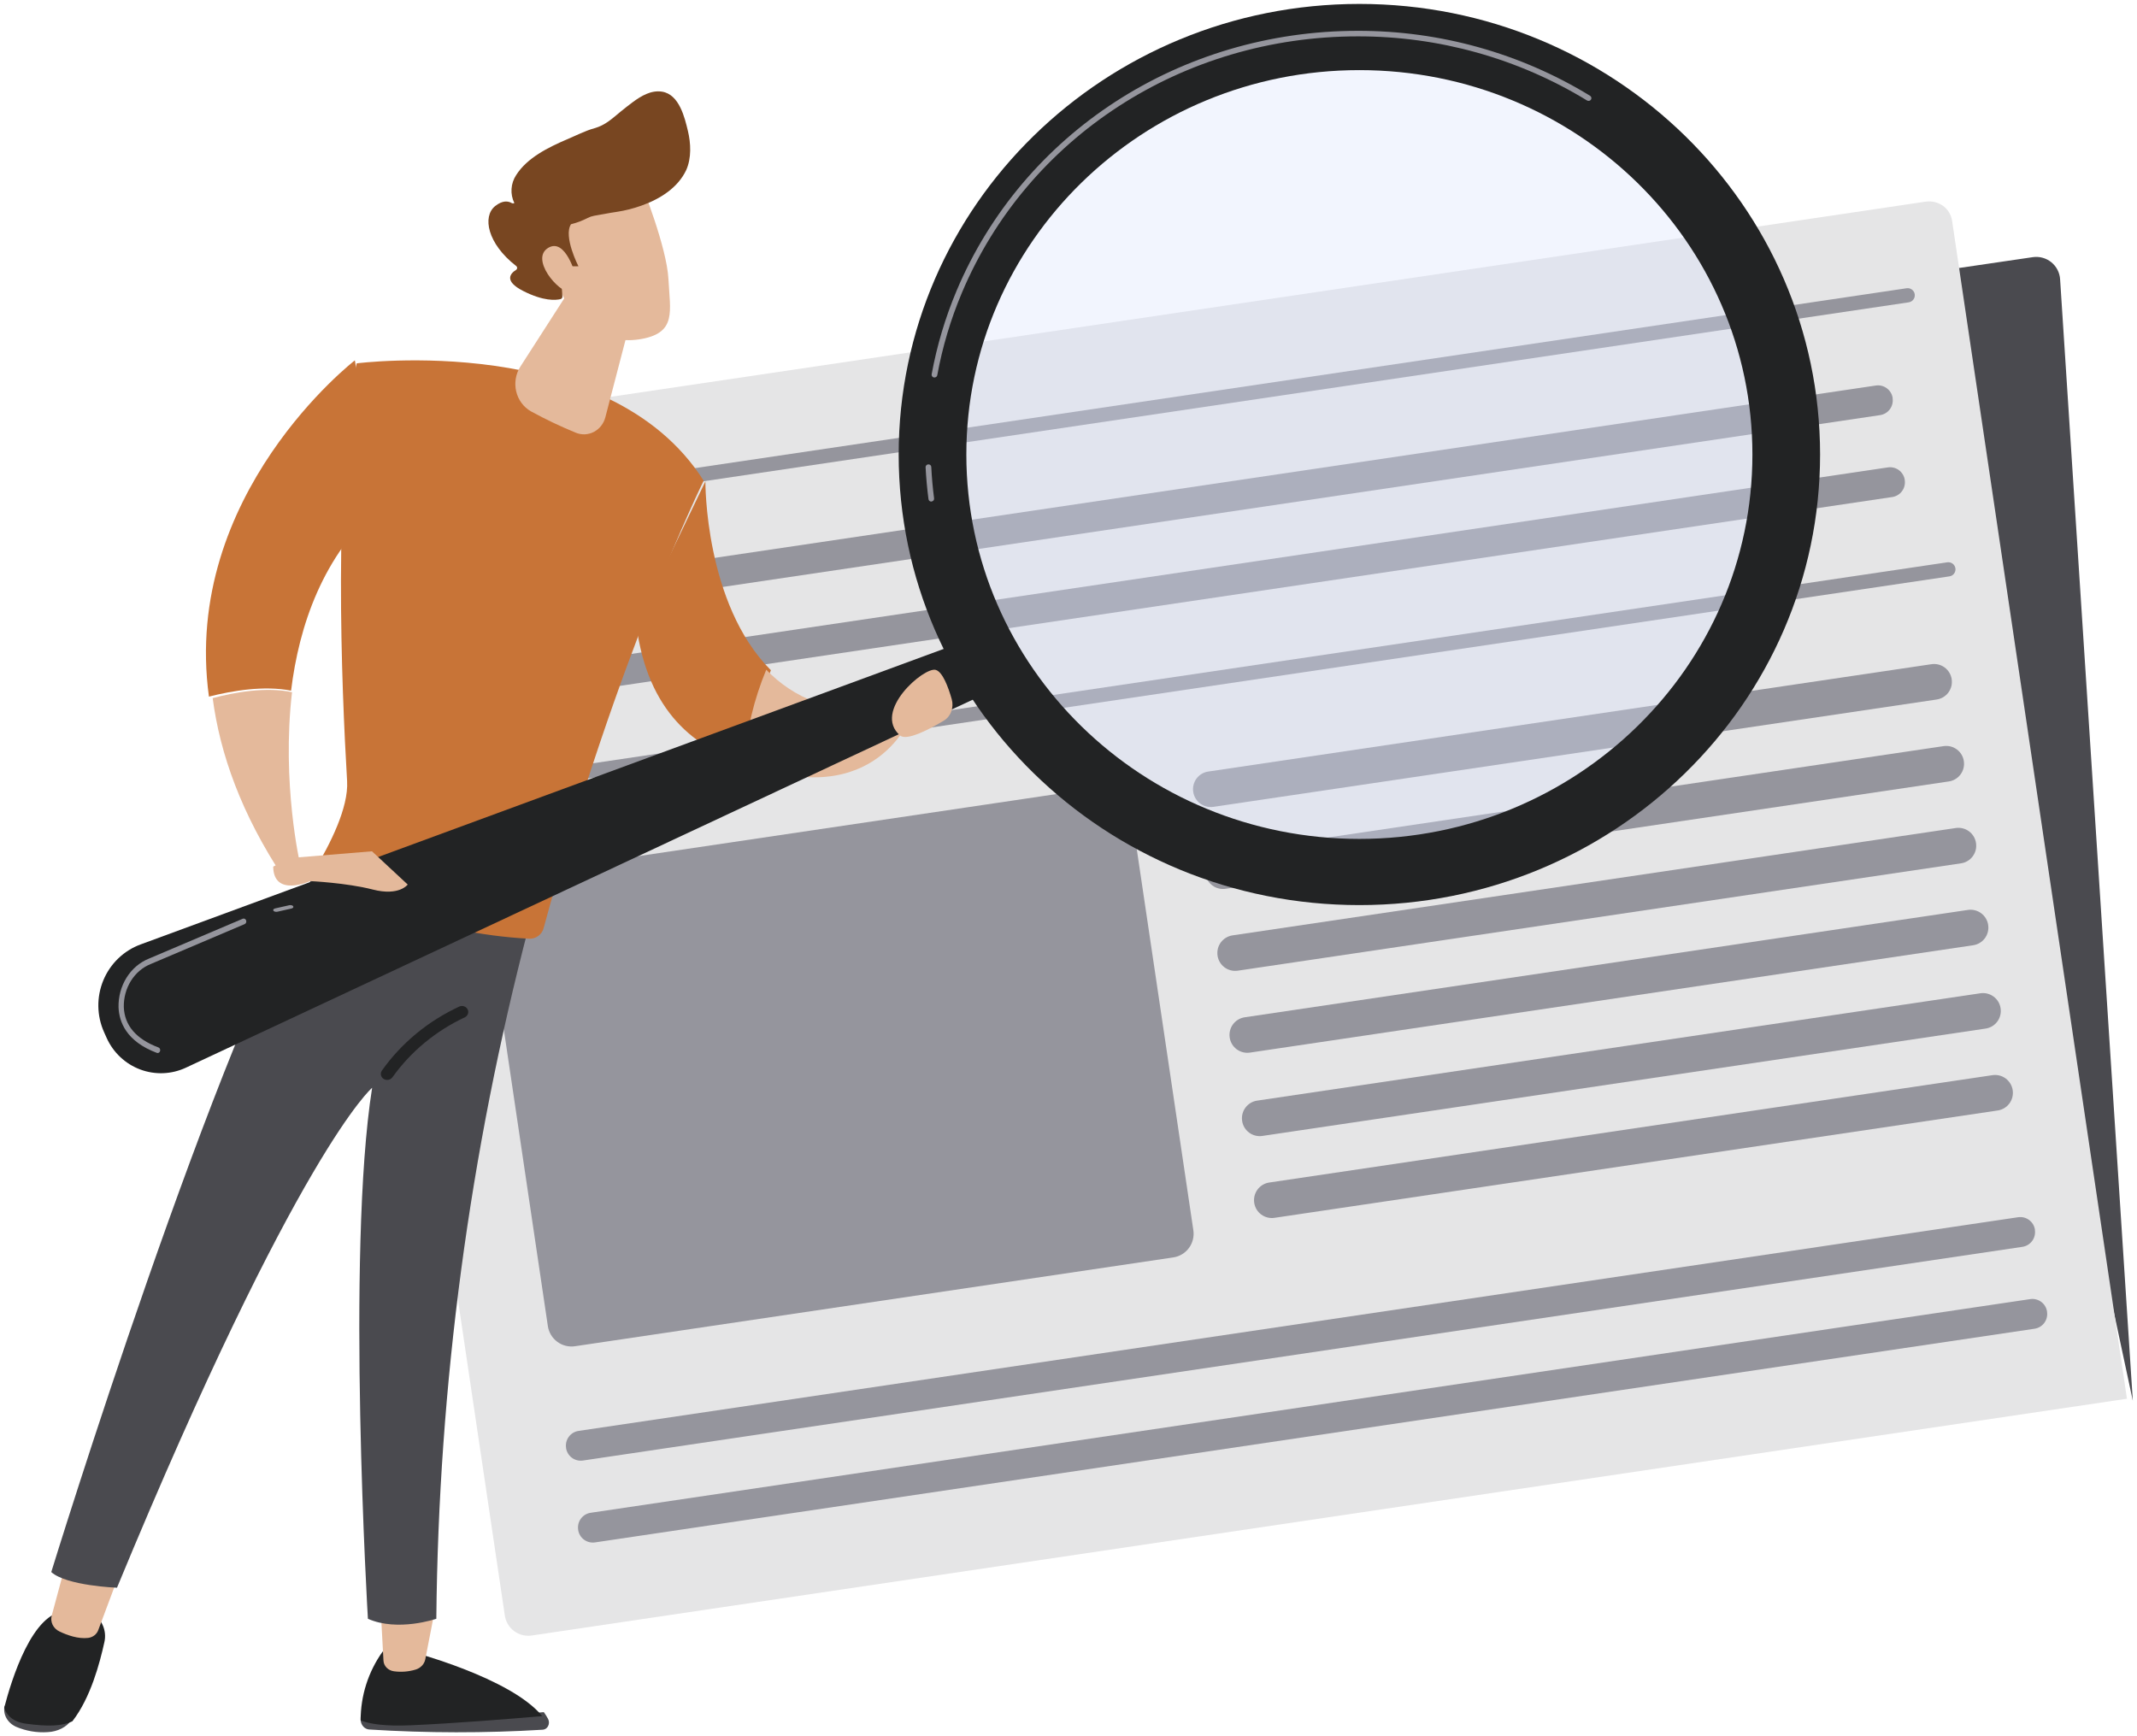 <svg width="272" height="221" viewBox="0 0 272 221" fill="none" xmlns="http://www.w3.org/2000/svg">
<path d="M261.091 33.377C260.765 33.113 260.387 32.92 259.981 32.809C259.576 32.698 259.153 32.672 258.737 32.733L240.898 35.353L271.467 178.302L262.213 35.555C262.187 35.134 262.074 34.723 261.881 34.348C261.688 33.973 261.419 33.643 261.091 33.377Z" fill="#4A4A4F"/>
<path d="M245.054 25.674L44.97 55.374C43.312 55.621 42.201 57.052 42.446 58.715L64.248 205.593C64.3 205.987 64.43 206.367 64.629 206.712C64.829 207.056 65.094 207.357 65.411 207.598C65.727 207.839 66.088 208.015 66.473 208.116C66.858 208.217 67.259 208.241 67.653 208.186L270.722 178.043L248.469 28.134C248.223 26.471 246.715 25.429 245.054 25.674Z" fill="#E5E5E6"/>
<path d="M243.711 37.456C243.744 37.693 243.683 37.933 243.54 38.125C243.398 38.317 243.185 38.445 242.949 38.482L51.125 66.965C51.007 66.983 50.887 66.977 50.771 66.948C50.655 66.919 50.546 66.868 50.45 66.797C50.354 66.725 50.273 66.636 50.212 66.534C50.151 66.431 50.11 66.318 50.093 66.2C50.058 65.961 50.118 65.718 50.262 65.525C50.406 65.331 50.62 65.203 50.859 65.167L242.679 36.69C242.917 36.655 243.16 36.716 243.353 36.86C243.547 37.003 243.676 37.218 243.711 37.456Z" fill="#95959D"/>
<path d="M248.888 72.333C248.905 72.451 248.9 72.571 248.871 72.687C248.842 72.803 248.79 72.912 248.719 73.008C248.648 73.104 248.559 73.185 248.456 73.246C248.354 73.307 248.24 73.348 248.122 73.365L56.302 101.839C56.063 101.874 55.821 101.813 55.627 101.67C55.433 101.526 55.305 101.311 55.269 101.073C55.234 100.835 55.295 100.592 55.439 100.399C55.582 100.205 55.797 100.076 56.035 100.041L247.855 71.575C248.094 71.54 248.336 71.601 248.53 71.744C248.724 71.888 248.852 72.103 248.888 72.341V72.333Z" fill="#95959D"/>
<path d="M143.896 102.75C143.837 102.355 143.701 101.975 143.496 101.632C143.29 101.29 143.019 100.991 142.698 100.753C142.377 100.515 142.012 100.343 141.624 100.246C141.236 100.15 140.833 100.131 140.438 100.19L64.3 111.491C63.905 111.55 63.525 111.686 63.182 111.892C62.84 112.097 62.541 112.368 62.303 112.689C62.065 113.01 61.893 113.375 61.796 113.763C61.699 114.15 61.679 114.553 61.738 114.949L69.732 168.797C69.79 169.192 69.927 169.572 70.132 169.915C70.338 170.258 70.609 170.556 70.93 170.794C71.251 171.032 71.616 171.204 72.003 171.301C72.391 171.398 72.794 171.418 73.189 171.359L149.329 160.056C149.724 159.998 150.104 159.862 150.447 159.656C150.79 159.451 151.089 159.18 151.327 158.858C151.564 158.537 151.737 158.172 151.834 157.785C151.93 157.397 151.95 156.994 151.891 156.599L143.896 102.75Z" fill="#95959D"/>
<path d="M248.414 86.466C248.457 86.76 248.443 87.06 248.371 87.349C248.298 87.637 248.17 87.909 247.993 88.148C247.816 88.387 247.593 88.588 247.338 88.741C247.083 88.894 246.8 88.995 246.505 89.039L154.446 102.704C153.852 102.792 153.248 102.64 152.765 102.282C152.283 101.925 151.963 101.39 151.874 100.796V100.783C151.831 100.489 151.845 100.189 151.917 99.9C151.989 99.612 152.117 99.34 152.294 99.101C152.472 98.862 152.694 98.66 152.949 98.507C153.204 98.354 153.487 98.253 153.781 98.21L245.84 84.544C246.434 84.456 247.039 84.607 247.522 84.965C248.005 85.323 248.325 85.858 248.414 86.452V86.466Z" fill="#95959D"/>
<path d="M249.961 96.893C250.005 97.188 249.991 97.488 249.918 97.776C249.846 98.065 249.718 98.337 249.541 98.576C249.364 98.814 249.141 99.016 248.886 99.169C248.63 99.322 248.347 99.423 248.053 99.467L155.994 113.132C155.7 113.176 155.4 113.161 155.111 113.089C154.823 113.016 154.552 112.888 154.313 112.711C154.074 112.534 153.872 112.311 153.72 112.056C153.567 111.801 153.466 111.518 153.422 111.224V111.211C153.378 110.916 153.393 110.617 153.465 110.328C153.537 110.039 153.665 109.768 153.842 109.529C154.019 109.29 154.242 109.088 154.497 108.935C154.752 108.782 155.035 108.681 155.329 108.637L247.388 94.972C247.982 94.884 248.587 95.035 249.07 95.393C249.552 95.751 249.873 96.286 249.961 96.88V96.893Z" fill="#95959D"/>
<path d="M251.51 107.318C251.554 107.612 251.54 107.912 251.468 108.201C251.395 108.49 251.267 108.761 251.09 109C250.913 109.239 250.69 109.441 250.435 109.594C250.179 109.747 249.897 109.848 249.602 109.891L157.545 123.557C156.95 123.645 156.345 123.494 155.863 123.136C155.38 122.778 155.06 122.243 154.971 121.649V121.636C154.927 121.341 154.942 121.041 155.014 120.753C155.086 120.464 155.214 120.193 155.391 119.954C155.568 119.715 155.791 119.513 156.046 119.36C156.301 119.207 156.584 119.106 156.878 119.062L248.937 105.397C249.531 105.308 250.135 105.46 250.618 105.817C251.1 106.174 251.421 106.708 251.51 107.302V107.318Z" fill="#95959D"/>
<path d="M253.057 117.745C253.1 118.039 253.086 118.339 253.014 118.627C252.942 118.916 252.814 119.188 252.637 119.427C252.459 119.665 252.237 119.867 251.982 120.02C251.727 120.173 251.444 120.274 251.15 120.318L159.091 133.984C158.497 134.072 157.892 133.92 157.409 133.562C156.926 133.205 156.606 132.67 156.517 132.075V132.062C156.474 131.768 156.488 131.468 156.56 131.18C156.632 130.891 156.76 130.619 156.938 130.38C157.115 130.141 157.337 129.94 157.592 129.787C157.847 129.634 158.13 129.533 158.424 129.489L250.483 115.823C251.077 115.735 251.682 115.887 252.165 116.245C252.648 116.602 252.968 117.137 253.057 117.732V117.745Z" fill="#95959D"/>
<path d="M254.639 128.355C254.683 128.649 254.668 128.948 254.596 129.237C254.524 129.525 254.396 129.797 254.219 130.036C254.042 130.275 253.819 130.476 253.564 130.629C253.309 130.782 253.026 130.883 252.732 130.926L160.673 144.592C160.379 144.636 160.079 144.621 159.79 144.549C159.501 144.477 159.23 144.348 158.991 144.171C158.752 143.994 158.55 143.771 158.397 143.516C158.244 143.261 158.143 142.978 158.1 142.684V142.67C158.012 142.076 158.163 141.471 158.521 140.989C158.879 140.506 159.414 140.185 160.008 140.097L252.067 126.432C252.661 126.344 253.266 126.496 253.748 126.853C254.23 127.211 254.551 127.746 254.639 128.34V128.355Z" fill="#95959D"/>
<path d="M256.18 138.779C256.267 139.373 256.116 139.978 255.758 140.46C255.4 140.942 254.866 141.263 254.272 141.351L162.212 155.017C161.618 155.105 161.013 154.953 160.531 154.595C160.048 154.238 159.727 153.703 159.639 153.108V153.095C159.551 152.501 159.702 151.896 160.06 151.413C160.418 150.931 160.953 150.61 161.547 150.522L253.606 136.856C254.2 136.769 254.805 136.92 255.287 137.278C255.769 137.636 256.09 138.171 256.178 138.765L256.18 138.779Z" fill="#95959D"/>
<path d="M259.003 156.567C259.076 157.062 258.949 157.565 258.651 157.966C258.352 158.367 257.907 158.634 257.413 158.708L74.189 185.91C73.694 185.982 73.191 185.855 72.79 185.557C72.389 185.259 72.122 184.814 72.048 184.32V184.279C71.976 183.784 72.103 183.281 72.401 182.879C72.699 182.478 73.144 182.211 73.639 182.138L256.871 154.939C257.366 154.866 257.869 154.993 258.27 155.291C258.671 155.589 258.938 156.034 259.012 156.528L259.003 156.567Z" fill="#95959D"/>
<path d="M260.551 166.992C260.623 167.487 260.496 167.99 260.198 168.391C259.9 168.793 259.455 169.059 258.961 169.133L75.728 196.332C75.234 196.404 74.731 196.277 74.329 195.979C73.928 195.681 73.662 195.236 73.588 194.742V194.7C73.515 194.206 73.642 193.702 73.94 193.301C74.238 192.9 74.684 192.633 75.178 192.56L258.411 165.361C258.905 165.288 259.408 165.415 259.81 165.713C260.211 166.01 260.478 166.455 260.551 166.95V166.992Z" fill="#95959D"/>
<path d="M240.893 50.7C240.965 51.195 240.838 51.698 240.54 52.099C240.242 52.5 239.797 52.767 239.302 52.84L56.078 80.043C55.583 80.115 55.08 79.988 54.679 79.69C54.278 79.392 54.011 78.947 53.938 78.453V78.411C53.865 77.917 53.992 77.413 54.29 77.012C54.588 76.611 55.033 76.344 55.528 76.271L238.76 49.072C239.255 48.999 239.758 49.126 240.159 49.424C240.561 49.721 240.827 50.166 240.901 50.661L240.893 50.7Z" fill="#95959D"/>
<path d="M242.44 61.125C242.512 61.62 242.386 62.123 242.087 62.524C241.789 62.925 241.344 63.192 240.85 63.266L57.617 90.465C57.123 90.537 56.62 90.41 56.218 90.112C55.817 89.814 55.551 89.369 55.477 88.874V88.833C55.404 88.339 55.531 87.835 55.829 87.434C56.128 87.033 56.573 86.766 57.068 86.693L240.3 59.494C240.794 59.421 241.297 59.548 241.699 59.845C242.1 60.143 242.367 60.588 242.44 61.083V61.125Z" fill="#95959D"/>
<path d="M69.216 217.932C65.104 218.325 57.972 218.962 52.349 219.234C48.969 219.399 47.022 219.035 45.903 218.539C45.903 218.678 45.903 218.811 45.903 218.932C45.918 219.25 46.04 219.55 46.244 219.774C46.448 219.998 46.721 220.131 47.008 220.146C54.364 220.609 61.737 220.618 69.093 220.172C69.234 220.162 69.371 220.113 69.49 220.028C69.609 219.944 69.707 219.827 69.774 219.689C69.841 219.551 69.874 219.397 69.872 219.241C69.869 219.084 69.83 218.931 69.759 218.796C69.597 218.494 69.415 218.205 69.216 217.932Z" fill="#4A4A4F"/>
<path d="M52.293 219.608C57.869 219.364 64.939 218.794 69.016 218.441C65.008 213.533 52.293 210.228 52.293 210.228H48.702C46.876 212.783 45.898 215.845 45.903 218.985C47.015 219.43 48.943 219.756 52.293 219.608Z" fill="#222324"/>
<path d="M48.471 205.091L48.809 211.381C48.826 211.714 48.968 212.031 49.21 212.278C49.452 212.524 49.779 212.686 50.136 212.734C51.061 212.862 52.005 212.789 52.895 212.521C53.209 212.427 53.489 212.255 53.706 212.026C53.924 211.796 54.07 211.516 54.13 211.216L55.319 205.091H48.471Z" fill="#E4B99B"/>
<path d="M3.316 219.286C1.657 219.034 0.903 218.089 0.59 217.076V217.103C0.345 218.171 0.9 219.276 2.045 219.799C3.328 220.343 4.703 220.575 6.076 220.479C7.317 220.421 8.464 219.857 9.094 218.953C7.844 219.629 6.082 219.711 3.316 219.286Z" fill="#4A4A4F"/>
<path d="M11.318 205.091H8.467C4.141 205.005 1.423 213.935 0.533 217.393C0.85 218.322 1.623 219.177 3.317 219.407C6.142 219.794 7.938 219.716 9.215 219.097C11.552 216.085 12.699 211.66 13.269 209.104C13.468 208.318 13.382 207.488 13.026 206.757C12.671 206.025 12.067 205.437 11.318 205.091Z" fill="#222324"/>
<path d="M8.347 199.099L6.582 205.649C6.478 206.04 6.519 206.452 6.697 206.819C6.876 207.185 7.183 207.484 7.567 207.666C8.551 208.139 9.935 208.635 11.21 208.489C11.503 208.454 11.78 208.342 12.009 208.167C12.238 207.991 12.41 207.759 12.505 207.497L15.086 200.603L8.347 199.099Z" fill="#E4B99B"/>
<path d="M6.525 200.106C8.493 201.864 14.891 202.098 14.891 202.098C37.936 146.378 47.365 138.463 47.365 138.463C44.039 159.494 46.828 206.052 46.828 206.052C50.637 207.743 55.536 206.052 55.536 206.052C55.818 176.307 59.771 146.712 67.304 117.949C51.728 117.597 43.442 112.227 40.739 110.072C27.756 131.145 6.525 200.106 6.525 200.106Z" fill="#4A4A4F"/>
<path d="M45.398 46.25C42.406 60.998 43.465 87.393 44.18 99.432C44.38 102.815 41.987 107.506 40.057 110.707C39.985 110.825 39.938 110.957 39.92 111.093C39.901 111.23 39.911 111.369 39.95 111.502C39.988 111.634 40.054 111.758 40.143 111.864C40.232 111.971 40.342 112.058 40.466 112.12C43.688 113.762 54.662 118.854 67.366 119.488C67.779 119.503 68.184 119.379 68.516 119.136C68.847 118.893 69.085 118.545 69.19 118.151C78.615 83.386 89.561 61.185 89.561 61.185C77.475 42.107 45.398 46.25 45.398 46.25Z" fill="#C87437"/>
<path d="M49.275 137.464C49.133 137.464 48.993 137.429 48.87 137.36C48.747 137.292 48.645 137.194 48.575 137.076C48.505 136.958 48.469 136.825 48.471 136.689C48.473 136.554 48.512 136.421 48.586 136.305C51.073 132.779 54.499 129.947 58.514 128.097C58.702 128.029 58.91 128.032 59.096 128.103C59.283 128.175 59.434 128.31 59.521 128.483C59.608 128.656 59.623 128.854 59.564 129.037C59.505 129.22 59.376 129.375 59.203 129.472C55.48 131.212 52.295 133.844 49.961 137.11C49.887 137.219 49.786 137.309 49.666 137.371C49.546 137.433 49.411 137.465 49.275 137.464Z" fill="#222324"/>
<path d="M27.07 88.864C27.994 95.918 30.703 103.613 36.133 111.785L38.199 109.998C38.199 109.998 35.816 99.738 37.17 88.106C33.821 87.4 29.881 88.115 27.07 88.864Z" fill="#E4B99B"/>
<path d="M48.471 64.268L45.166 45.87C45.166 45.87 23.073 62.926 26.594 88.672C29.488 87.935 33.583 87.23 37.05 87.912C38.06 79.648 41.075 70.689 48.471 64.268Z" fill="#C87437"/>
<path d="M89.782 61.277L81 79.573C82.418 90.621 88.548 95.399 95.167 97.231C95.495 93.132 96.492 89.109 98.121 85.313C89.667 76.875 89.782 61.277 89.782 61.277Z" fill="#C87437"/>
<path d="M97.529 85.248C95.966 89.012 95.01 93 94.697 97.064C111.622 103.63 116.097 90.895 116.097 90.895L112.969 90.344C105.91 91.077 100.978 88.808 97.529 85.248Z" fill="#E4B99B"/>
<path d="M81 37.966L77.051 53.113C76.946 53.514 76.761 53.887 76.509 54.209C76.256 54.53 75.941 54.791 75.585 54.977C75.228 55.162 74.838 55.266 74.44 55.283C74.042 55.3 73.646 55.229 73.276 55.074C71.332 54.278 69.431 53.372 67.581 52.361C67.115 52.097 66.708 51.734 66.384 51.297C66.06 50.859 65.828 50.355 65.701 49.818C65.575 49.281 65.558 48.722 65.65 48.178C65.743 47.633 65.944 47.115 66.239 46.656L74.45 33.885L81 37.966Z" fill="#E4B99B"/>
<path d="M124.542 80.968L17.893 120.216C16.834 120.605 15.867 121.211 15.052 121.996C14.236 122.781 13.59 123.728 13.154 124.778C12.719 125.827 12.502 126.957 12.518 128.095C12.535 129.233 12.784 130.356 13.251 131.392L13.573 132.112C13.987 133.033 14.577 133.863 15.31 134.552C16.043 135.242 16.903 135.778 17.841 136.13C18.779 136.482 19.777 136.643 20.778 136.604C21.778 136.564 22.76 136.325 23.669 135.9L127.226 87.463L124.542 80.968Z" fill="#222324"/>
<path opacity="0.34" d="M172.595 109.216C201.434 109.216 224.813 86.029 224.813 57.427C224.813 28.824 201.434 5.637 172.595 5.637C143.756 5.637 120.377 28.824 120.377 57.427C120.377 86.029 143.756 109.216 172.595 109.216Z" fill="#DAE3FE"/>
<path d="M173.023 0.5C140.636 0.5 114.385 26.179 114.385 57.854C114.385 89.529 140.623 115.208 173.023 115.208C205.423 115.208 231.662 89.513 231.662 57.854C231.662 26.195 205.407 0.5 173.023 0.5ZM173.023 106.783C145.396 106.783 122.998 84.875 122.998 57.854C122.998 30.833 145.396 8.925 173.023 8.925C200.651 8.925 223.049 30.829 223.049 57.854C223.049 84.879 200.651 106.783 173.023 106.783Z" fill="#222324"/>
<path d="M118.534 63.846C118.445 63.846 118.36 63.813 118.294 63.755C118.228 63.696 118.187 63.616 118.178 63.53C118.004 62.198 117.881 60.834 117.81 59.48C117.806 59.386 117.839 59.295 117.903 59.226C117.967 59.156 118.057 59.115 118.152 59.11C118.2 59.105 118.249 59.111 118.294 59.126C118.34 59.14 118.382 59.164 118.418 59.196C118.454 59.227 118.482 59.266 118.502 59.309C118.522 59.352 118.533 59.398 118.534 59.445C118.601 60.78 118.721 62.125 118.892 63.438C118.899 63.485 118.895 63.532 118.882 63.578C118.869 63.623 118.847 63.666 118.817 63.703C118.787 63.74 118.749 63.77 118.707 63.793C118.664 63.815 118.617 63.829 118.569 63.833L118.534 63.846ZM118.937 48.049H118.873C118.779 48.032 118.696 47.98 118.642 47.904C118.588 47.827 118.566 47.733 118.582 47.641C119.25 44.002 120.312 40.443 121.748 37.023C130.213 16.914 150.259 3.924 172.819 3.924C183.272 3.904 193.52 6.769 202.387 12.191C202.427 12.216 202.462 12.248 202.49 12.286C202.517 12.324 202.537 12.367 202.547 12.412C202.558 12.457 202.56 12.504 202.552 12.55C202.544 12.596 202.527 12.64 202.501 12.68C202.476 12.719 202.443 12.753 202.404 12.78C202.366 12.807 202.322 12.827 202.276 12.837C202.229 12.848 202.181 12.849 202.134 12.841C202.087 12.833 202.043 12.817 202.002 12.792C193.251 7.439 183.137 4.61 172.819 4.629C150.553 4.629 130.768 17.452 122.42 37.292C121.001 40.664 119.954 44.175 119.296 47.764C119.28 47.845 119.235 47.918 119.169 47.97C119.104 48.022 119.022 48.05 118.937 48.049Z" fill="#95959D"/>
<path d="M36.836 109.224L47.345 108.36L51.895 112.592C51.895 112.592 50.821 114.092 47.453 113.229C44.085 112.365 39.475 112.155 39.475 112.155C39.475 112.155 34.828 114.268 34.774 110.314L36.836 109.224Z" fill="#E4B99B"/>
<path d="M114.555 93.612C115.409 94.361 118.351 92.8 120.139 91.724C120.564 91.471 120.897 91.061 121.079 90.564C121.262 90.067 121.283 89.514 121.139 89.002C120.705 87.48 119.987 85.517 119.098 85.27C117.627 84.85 111.024 90.537 114.555 93.612Z" fill="#E4B99B"/>
<path d="M20.054 134.032C20.016 134.032 19.978 134.025 19.942 134.012C16.064 132.547 15.16 130.071 15.087 128.218C15.058 126.878 15.413 125.56 16.103 124.45C16.794 123.34 17.785 122.493 18.939 122.027L30.917 116.936C30.998 116.91 31.085 116.918 31.161 116.958C31.237 116.999 31.297 117.069 31.327 117.155C31.358 117.241 31.358 117.337 31.327 117.423C31.296 117.508 31.237 117.579 31.161 117.619L19.183 122.71C18.159 123.121 17.278 123.871 16.664 124.855C16.051 125.838 15.734 127.006 15.759 128.195C15.853 130.534 17.335 132.261 20.162 133.326C20.238 133.354 20.302 133.41 20.343 133.485C20.384 133.56 20.399 133.648 20.386 133.734C20.373 133.82 20.332 133.898 20.272 133.954C20.211 134.01 20.134 134.041 20.054 134.042V134.032Z" fill="#95959D"/>
<path d="M35.167 116.065C35.077 116.066 34.988 116.048 34.917 116.015C34.846 115.981 34.798 115.934 34.781 115.882C34.764 115.83 34.779 115.776 34.824 115.73C34.869 115.684 34.94 115.648 35.025 115.63L36.816 115.225C36.863 115.214 36.913 115.208 36.964 115.209C37.015 115.21 37.065 115.216 37.111 115.228C37.158 115.24 37.2 115.257 37.235 115.278C37.27 115.299 37.297 115.325 37.316 115.352C37.353 115.408 37.351 115.47 37.31 115.525C37.269 115.58 37.193 115.624 37.097 115.646L35.31 116.051C35.264 116.06 35.216 116.065 35.167 116.065Z" fill="#95959D"/>
<path d="M81.703 23.612C81.703 23.612 84.868 31.434 85.081 35.542C85.294 39.65 86.113 42.313 81.703 43.138C77.292 43.962 73.58 41.599 71.565 37.51C71.565 37.51 68.412 31.208 69.119 28.625C69.826 26.042 81.703 23.612 81.703 23.612Z" fill="#E4B99B"/>
<path d="M87.56 16.677C87.152 14.974 86.464 12.019 84.269 11.668C82.87 11.443 81.586 12.229 80.536 13.002C80.016 13.384 79.512 13.79 79.008 14.197C77.932 15.077 77.056 15.935 75.674 16.317C74.456 16.655 73.32 17.256 72.165 17.738C69.781 18.762 67.099 20.082 65.7 22.283C65.353 22.812 65.149 23.415 65.109 24.038C65.068 24.66 65.191 25.283 65.466 25.849C65.415 25.874 65.359 25.887 65.301 25.887C65.244 25.887 65.188 25.874 65.137 25.849C64.689 25.589 63.975 25.47 63.02 26.234C61.374 27.561 62.033 31.011 65.683 33.847C65.726 33.876 65.761 33.914 65.785 33.958C65.809 34.003 65.822 34.052 65.822 34.102C65.822 34.152 65.809 34.201 65.785 34.245C65.761 34.29 65.726 34.328 65.683 34.357C65.025 34.764 64.037 35.737 66.588 37.036C69.199 38.364 70.746 38.22 71.329 38.076C71.402 38.059 71.468 38.019 71.514 37.962C71.56 37.905 71.584 37.835 71.582 37.763L71.352 34.232C71.347 34.188 71.353 34.145 71.368 34.103C71.382 34.062 71.406 34.024 71.437 33.992C71.468 33.96 71.506 33.934 71.548 33.917C71.59 33.899 71.635 33.89 71.681 33.891H73.623C73.623 33.891 71.671 30.084 72.678 28.541C73.414 28.36 74.123 28.093 74.788 27.746C75.051 27.613 75.332 27.518 75.624 27.464C76.082 27.367 76.576 27.311 76.941 27.232C77.461 27.126 77.988 27.044 78.514 26.966C79.585 26.802 80.634 26.535 81.648 26.171C84.005 25.335 86.286 23.905 87.346 21.638C88.024 20.13 87.932 18.217 87.56 16.677Z" fill="#784621"/>
<path d="M73.296 35.133C73.296 35.133 71.995 30.171 69.754 31.563C67.513 32.954 70.918 37.122 72.719 37.309L73.296 35.133Z" fill="#E4B99B"/>
</svg>
